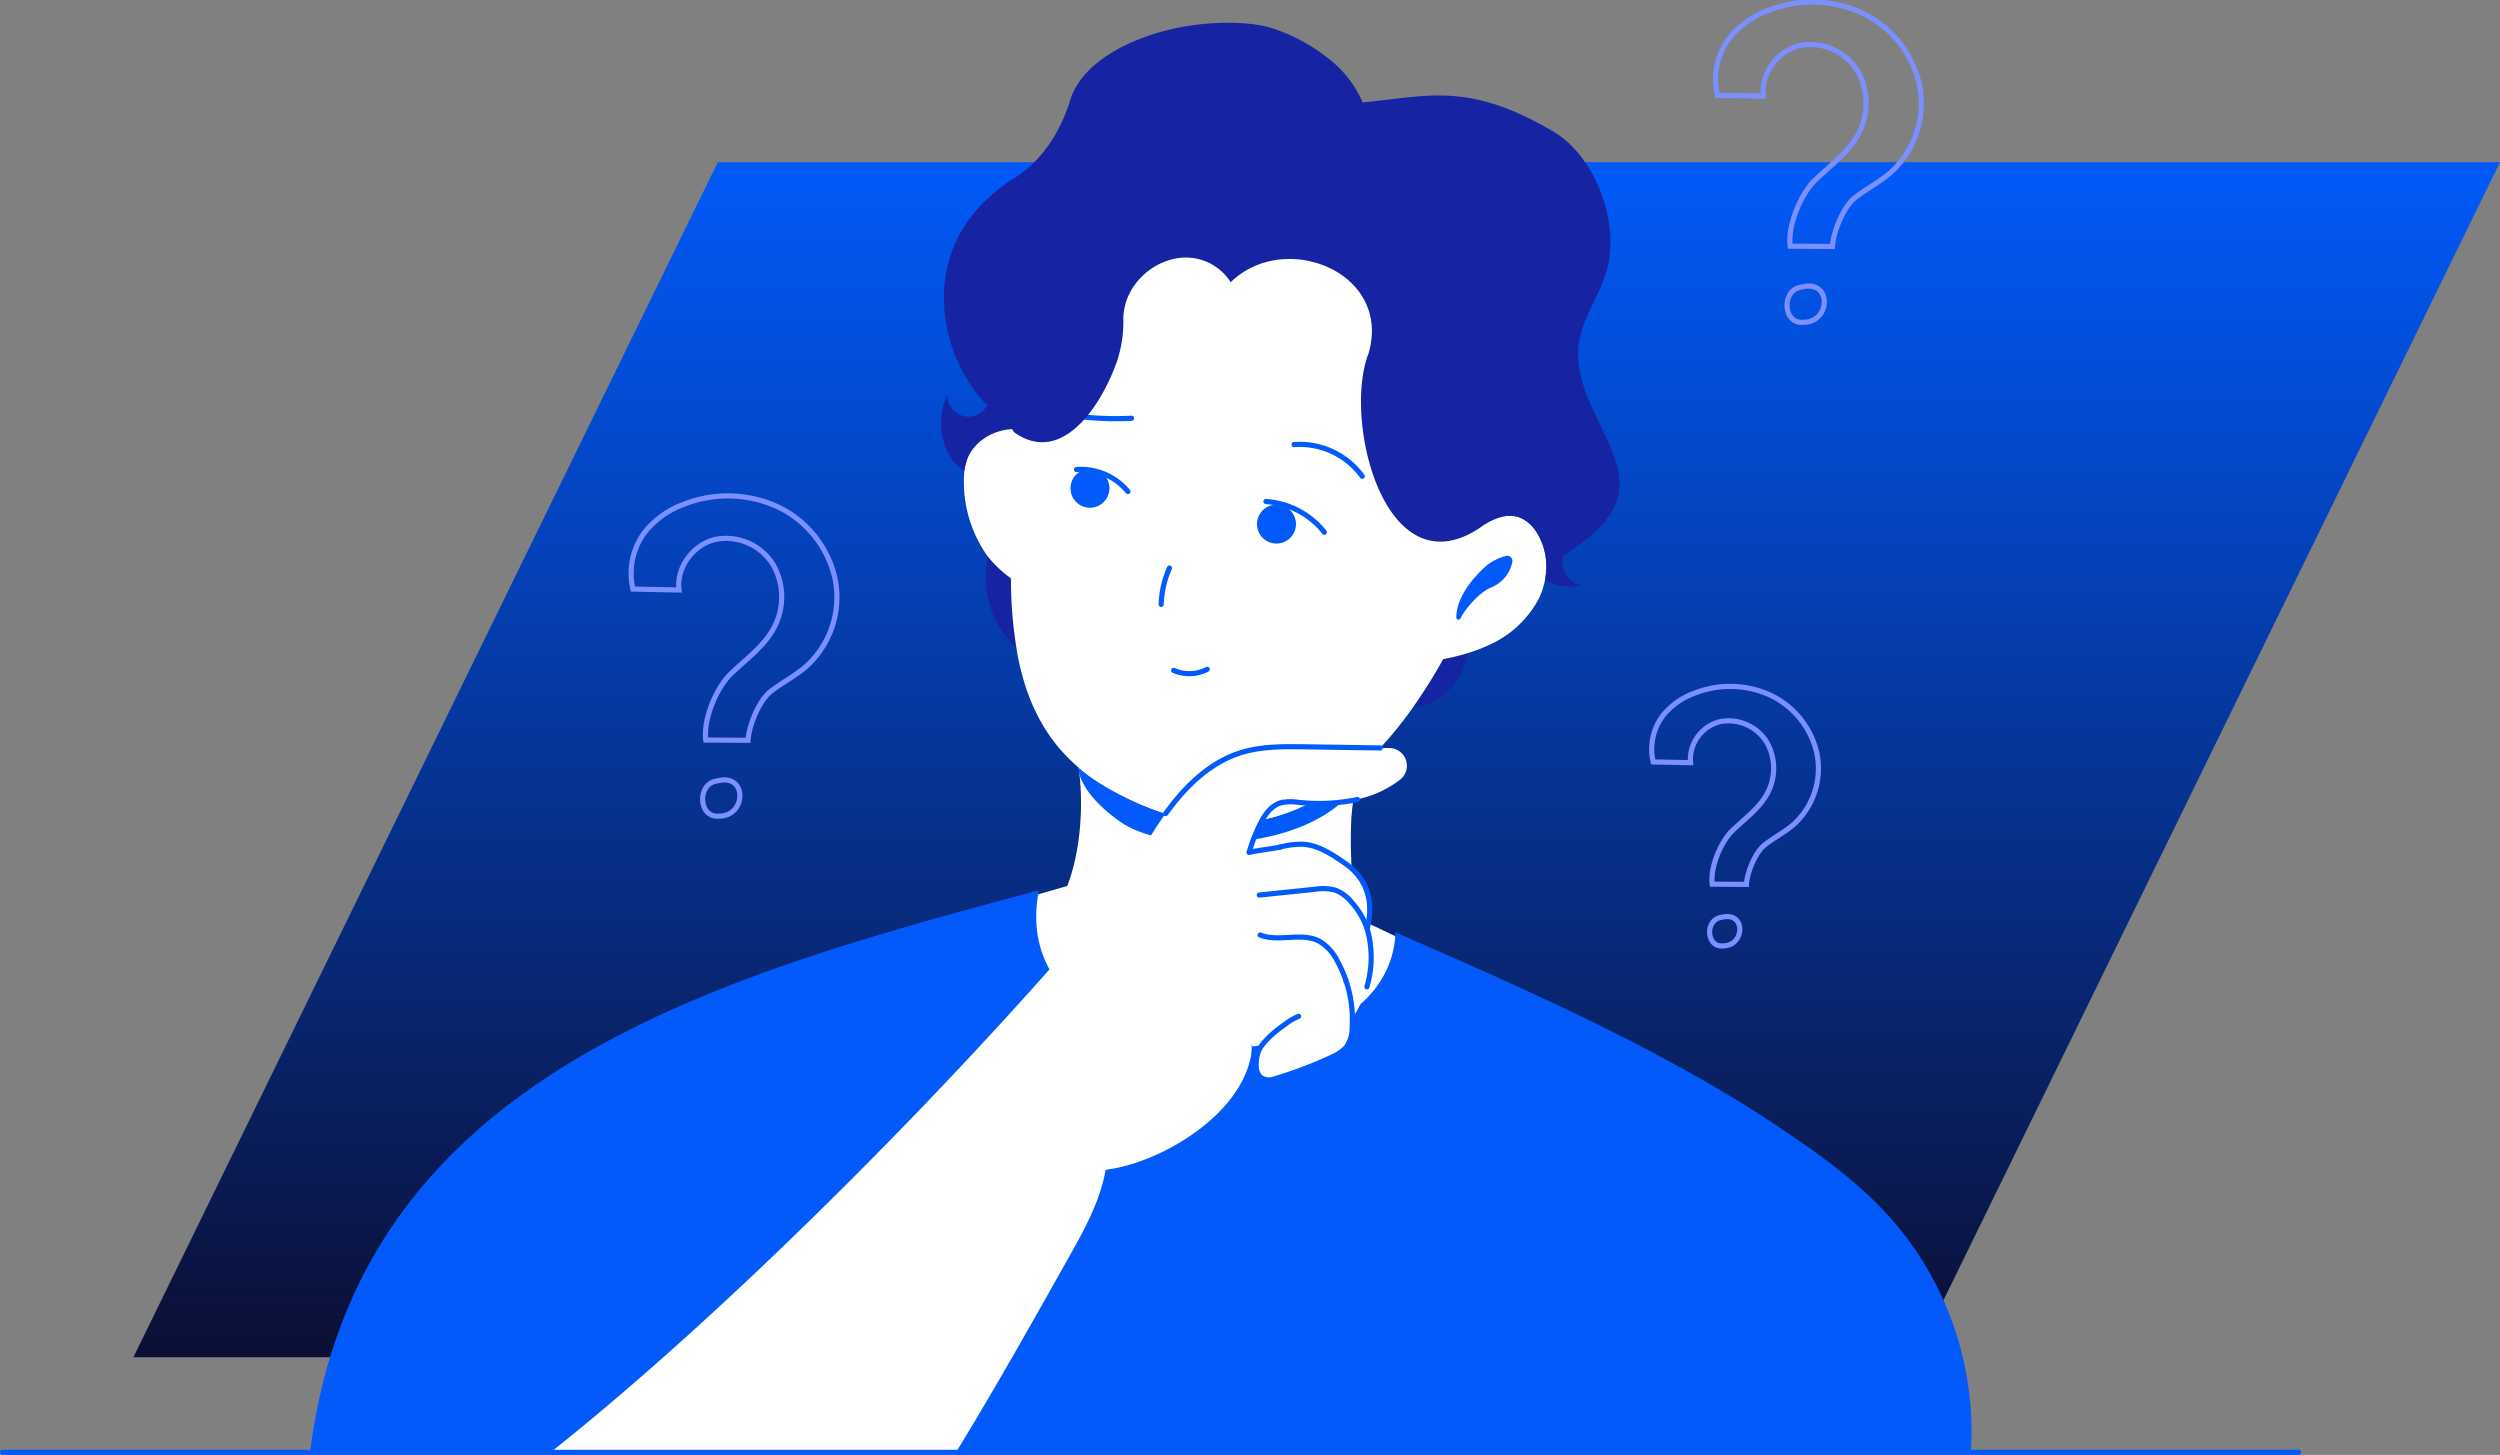 <svg xmlns="http://www.w3.org/2000/svg" xmlns:xlink="http://www.w3.org/1999/xlink" width="484.556" height="282" viewBox="0 0 484.556 282">
  <rect x="0" y="0" width="484.556" height="282" fill="#808080" stroke="none"/>
  <defs>
    <clipPath id="clip-path">
      <path id="Path_4151" data-name="Path 4151" d="M113.275,39.642,0,271.278H345.428L458.7,39.642Z" transform="translate(0 -39.642)" fill="none"/>
    </clipPath>
    <linearGradient id="linear-gradient" x1="0.5" x2="0.5" y2="1" gradientUnits="objectBoundingBox">
      <stop offset="0" stop-color="#015af9"/>
      <stop offset="1" stop-color="#0b0f35"/>
    </linearGradient>
    <clipPath id="clip-path-2">
      <rect id="Rectangle_4156" data-name="Rectangle 4156" width="458.704" height="281.833" fill="none"/>
    </clipPath>
  </defs>
  <g id="Group_7178" data-name="Group 7178" transform="translate(-1094 -283)">
    <g id="Group_7177" data-name="Group 7177" transform="translate(1119.852 283)">
      <g id="Group_7174" data-name="Group 7174" transform="translate(0 31.438)">
        <g id="Group_7173" data-name="Group 7173" clip-path="url(#clip-path)">
          <rect id="Rectangle_4155" data-name="Rectangle 4155" width="458.704" height="231.636" transform="translate(0)" fill="url(#linear-gradient)"/>
        </g>
      </g>
      <g id="Group_7176" data-name="Group 7176">
        <g id="Group_7175" data-name="Group 7175" clip-path="url(#clip-path-2)">
          <path id="Path_4152" data-name="Path 4152" d="M212.635,104.336l1.256,31.261c-.627-.436-1.237-.888-1.808-1.364a24.866,24.866,0,0,1-9.033-21.373,11.758,11.758,0,0,1,.309-1.523c.912-3.378,2.329-5.877,8.9-7.034.49-.086-.082.048.378.033" transform="translate(-41.992 -21.58)" fill="#fff"/>
          <path id="Path_4153" data-name="Path 4153" d="M352.164,320.512a62.768,62.768,0,0,0-15.685-50.467,107.024,107.024,0,0,0-15.857-13.536c-20.965-15.372-46.492-28.908-70.069-39.86a91.383,91.383,0,0,1-1.147-19.326c.085-1.23.213-2.461.388-3.685L196.447,186.9c1.172,7.194.542,16.712-2.106,23.5-58.531,16.851-122.519,34.734-129.9,107.942Z" transform="translate(-13.336 -38.68)" fill="#fff"/>
          <path id="Path_4154" data-name="Path 4154" d="M312.858,169.273c2.054-3.726,3.981-7.684,5.765-11.763a35.073,35.073,0,0,0,4.536-1.387c1.586,5.639-4.838,13.626-10.3,13.15" transform="translate(-64.748 -32.31)" fill="#1624a3"/>
          <path id="Path_4155" data-name="Path 4155" d="M215.011,154.206c-4.389-3.108-7.909-10.2-6.294-18.165a24.279,24.279,0,0,0,4.839,4.458,69.059,69.059,0,0,0,1.454,13.707" transform="translate(-43.113 -28.154)" fill="#1624a3"/>
          <path id="Path_4156" data-name="Path 4156" d="M285.416,190.06c-8.3,13.878-36.861,14.632-46.353,7.93-6.717-4.734-8.026-8.708-8.216-10.627a36.666,36.666,0,0,0,5.781,4.06c20.572,11.729,36.877,7.209,49.446-4.386a3.876,3.876,0,0,1-.658,3.022" transform="translate(-47.775 -38.708)" fill="#015af9"/>
          <path id="Path_4157" data-name="Path 4157" d="M316.794,124.487A20.18,20.18,0,0,1,307,133.551a30.006,30.006,0,0,1-4.211,1.594,42.4,42.4,0,0,1-4.536,1.086,104.875,104.875,0,0,1-5.765,9.215,71.693,71.693,0,0,1-9.81,11.364c-12.57,11.594-28.875,16.115-49.446,4.386a36.667,36.667,0,0,1-5.781-4.06c-6.685-5.75-10.024-13.172-11.626-21.349a84.268,84.268,0,0,1-1.356-14.655c-.151-9.31.626-18.859.373-27.495V91.806c0-3.918-.04-13.054-.389-16.987-.444-5.075,5.821-40.6,44.49-32.689s50.3,11.793,52.246,35.227c1.309,15.79-.19,26.155-1.309,31.238a5.66,5.66,0,0,1,3.283.23,7,7,0,0,1,3.1,2.68c2.546,3.751,2.506,8.9.531,12.982" transform="translate(-44.377 -8.482)" fill="#fff"/>
          <path id="Path_4158" data-name="Path 4158" d="M254.251,163.791a7.563,7.563,0,0,0,6.5-.209" transform="translate(-52.619 -33.854)" fill="none" stroke="#015af9" stroke-linecap="round" stroke-miterlimit="10" stroke-width="1"/>
          <path id="Path_4159" data-name="Path 4159" d="M252.793,138.848a19.043,19.043,0,0,0-1.6,7.026" transform="translate(-51.985 -28.735)" fill="none" stroke="#015af9" stroke-linecap="round" stroke-miterlimit="10" stroke-width="1"/>
          <path id="Path_4160" data-name="Path 4160" d="M230.513,114.747a11.8,11.8,0,0,1,9.952,4.263" transform="translate(-47.706 -23.74)" fill="none" stroke="#015af9" stroke-linecap="round" stroke-miterlimit="10" stroke-width="1"/>
          <path id="Path_4161" data-name="Path 4161" d="M365.038,326.873A62.426,62.426,0,0,0,347.044,278.5c-5.263-5.321-11.452-9.776-17.728-14.047-22.7-15.453-50.165-27.545-75.823-38.717V226.8c-2.873,31.194-76.016,28.276-69.119-8.895l-.086-.279C120.436,234.7,52.112,253.84,43.128,326.873Z" transform="translate(-8.926 -45.039)" fill="#015af9"/>
          <path id="Path_4162" data-name="Path 4162" d="M276.806,122.574a15.765,15.765,0,0,1,11.31,5.945" transform="translate(-57.286 -25.367)" fill="none" stroke="#015af9" stroke-linecap="round" stroke-miterlimit="10" stroke-width="1"/>
          <path id="Path_4163" data-name="Path 4163" d="M241.037,102.1a60.718,60.718,0,0,1-11.187-.464" transform="translate(-47.569 -21.035)" fill="none" stroke="#015af9" stroke-linecap="round" stroke-miterlimit="10" stroke-width="1"/>
          <path id="Path_4164" data-name="Path 4164" d="M283.672,108.642a15.009,15.009,0,0,1,13.223,6.153" transform="translate(-58.707 -22.474)" fill="none" stroke="#015af9" stroke-linecap="round" stroke-miterlimit="10" stroke-width="1"/>
          <path id="Path_4165" data-name="Path 4165" d="M239.339,197.558a32.339,32.339,0,0,0-2.086,5.4c1.792-.389,4.219-.619,6.011-1.007a16.31,16.31,0,0,1,4.275-.563c3.085.143,5.805,1.975,8.335,3.735,1.753,1.221,6.249,4.877,4.251,12.625a20.993,20.993,0,0,1-2.847,17.328h-.008c.016.666-.008,1.324-.048,1.983a6.708,6.708,0,0,1-1.118,3.688,7.3,7.3,0,0,1-2.355,1.784,74.382,74.382,0,0,1-11.063,4.5,2.691,2.691,0,0,1-3.521-2.125V244.9c-.452-2.792,1.562-6.812,4.893-9.231.658-.476,2.189-.9,2.577-1.618s-.619-1.047-1.4-1.277c-1.951,2.641-4.1,4.33-6.463,6.606l-.92.785c-.412,12.625-17.019,22.9-28.423,24.339-1.063,6.114-4.148,11.658-7.193,17.066-7.177,12.76-14.362,25.544-22.015,38.027H101.428c34.942-27.638,78.274-71.556,106.133-104.317,4.869-5.274,8.1-11.808,12.086-17.78s9.1-11.682,15.94-13.839c4-1.261,8.271-1.213,12.467-1.15,5,.071,10.936.167,16.384.246a3.43,3.43,0,0,1,2.26,5.972,20.449,20.449,0,0,1-7.217,3.656,34.341,34.341,0,0,1-12.855.872,8.858,8.858,0,0,0-3.331.135c-1.88.587-3.077,2.4-3.957,4.163" transform="translate(-20.991 -37.767)" fill="#fff"/>
          <path id="Path_4166" data-name="Path 4166" d="M282.518,248.4a11.233,11.233,0,0,0-2.7,1.606c-3.5,2.395-6.375,5.607-5.882,8.4l0,.011a2.9,2.9,0,0,0,3.73,2.157,79.945,79.945,0,0,0,11.627-4.428,7.536,7.536,0,0,0,2.468-1.764,6.375,6.375,0,0,0,1.144-3.686q.064-.987.039-1.979" transform="translate(-56.681 -51.407)" fill="none" stroke="#015af9" stroke-linecap="round" stroke-miterlimit="10" stroke-width="1"/>
          <path id="Path_4167" data-name="Path 4167" d="M293.878,182.735c-4.937-.075-10.149-.155-14.607-.22-4.19-.062-8.463-.112-12.46,1.148-6.059,1.91-10.768,6.6-14.528,11.793" transform="translate(-52.211 -37.767)" fill="none" stroke="#015af9" stroke-linecap="round" stroke-miterlimit="10" stroke-width="1"/>
          <path id="Path_4168" data-name="Path 4168" d="M272.7,205.633a31.478,31.478,0,0,1,2.087-5.4c.875-1.765,2.075-3.577,3.955-4.167a8.737,8.737,0,0,1,3.329-.132,36.6,36.6,0,0,0,11.616-.534" transform="translate(-56.437 -40.439)" fill="none" stroke="#015af9" stroke-linecap="round" stroke-miterlimit="10" stroke-width="1"/>
          <path id="Path_4169" data-name="Path 4169" d="M278.708,207.026c-1.79.394-4.216.619-6.006,1.012" transform="translate(-56.437 -42.845)" fill="none" stroke="#015af9" stroke-linecap="round" stroke-miterlimit="10" stroke-width="1"/>
          <path id="Path_4170" data-name="Path 4170" d="M297.135,222.682c2-7.747-2.493-11.41-4.247-12.629-2.535-1.761-5.251-3.588-8.334-3.73a16.532,16.532,0,0,0-4.279.556" transform="translate(-58.004 -42.698)" fill="none" stroke="#015af9" stroke-linecap="round" stroke-miterlimit="10" stroke-width="1"/>
          <path id="Path_4171" data-name="Path 4171" d="M282.153,127.429a3.774,3.774,0,1,0-4.084,3.436,3.775,3.775,0,0,0,4.084-3.436" transform="translate(-56.834 -25.524)" fill="#015af9"/>
          <path id="Path_4172" data-name="Path 4172" d="M275.177,218.428l10.7-1.109a9.592,9.592,0,0,1,4.024.155,7.5,7.5,0,0,1,3.1,2.274,15.05,15.05,0,0,1,3.071,5.183,20.063,20.063,0,0,1-.044,11.288" transform="translate(-56.949 -44.947)" fill="none" stroke="#015af9" stroke-linecap="round" stroke-miterlimit="10" stroke-width="1"/>
          <path id="Path_4173" data-name="Path 4173" d="M292.009,237.342a23.525,23.525,0,0,0-1.621-3.7,9.2,9.2,0,0,0-3.527-3.917c-3.44-1.811-7.856.224-11.471-1.206" transform="translate(-56.993 -47.294)" fill="none" stroke="#015af9" stroke-linecap="round" stroke-miterlimit="10" stroke-width="1"/>
          <path id="Path_4174" data-name="Path 4174" d="M297.611,246.909a23.827,23.827,0,0,0-1.265-7.266" transform="translate(-61.33 -49.595)" fill="none" stroke="#015af9" stroke-linecap="round" stroke-miterlimit="10" stroke-width="1"/>
          <path id="Path_4175" data-name="Path 4175" d="M236.571,118.672a3.774,3.774,0,1,0-4.084,3.436,3.774,3.774,0,0,0,4.084-3.436" transform="translate(-47.4 -23.712)" fill="#015af9"/>
          <path id="Path_4176" data-name="Path 4176" d="M122.005,139.261a13.331,13.331,0,0,1,2.267-11,17.252,17.252,0,0,1,7.675-5.466,23.178,23.178,0,0,1,18.084.5,20.311,20.311,0,0,1,11.161,14.038,18.092,18.092,0,0,1-5.556,16.866c-2.14,1.87-4.719,3.167-6.957,4.918s-4.215,6.612-4.364,9.45l-8.189-.052c-.523-3.9,1.963-10.013,4.783-12.765s6.152-5.1,8.149-8.5a12.646,12.646,0,0,0,.186-12.6,10.72,10.72,0,0,0-11.283-5.016c-4.286,1.015-7.593,5.436-7.023,9.8Z" transform="translate(-25.175 -25.082)" fill="none" stroke="#7b8fff" stroke-miterlimit="10" stroke-width="1"/>
          <path id="Path_4177" data-name="Path 4177" d="M141.922,190.816c5.933-1.63,5.773,6.915.289,6.82C138.258,197.938,138.023,191.278,141.922,190.816Z" transform="translate(-28.791 -39.448)" fill="none" stroke="#7b8fff" stroke-miterlimit="10" stroke-width="1"/>
          <path id="Path_4178" data-name="Path 4178" d="M387.038,18.564a13.331,13.331,0,0,1,2.267-11,17.252,17.252,0,0,1,7.675-5.466,23.178,23.178,0,0,1,18.084.5,20.311,20.311,0,0,1,11.161,14.038,18.091,18.091,0,0,1-5.556,16.866c-2.14,1.87-4.719,3.167-6.957,4.918s-4.215,6.612-4.364,9.45l-8.189-.052c-.523-3.9,1.963-10.013,4.783-12.765s6.152-5.1,8.149-8.5a12.646,12.646,0,0,0,.186-12.6,10.72,10.72,0,0,0-11.283-5.016c-4.286,1.015-7.593,5.436-7.023,9.8Z" transform="translate(-80.025 -0.103)" fill="none" stroke="#7b8fff" stroke-miterlimit="10" stroke-width="1"/>
          <path id="Path_4179" data-name="Path 4179" d="M406.955,70.118c5.933-1.631,5.773,6.915.289,6.82C403.291,77.24,403.056,70.58,406.955,70.118Z" transform="translate(-83.641 -14.468)" fill="none" stroke="#7b8fff" stroke-miterlimit="10" stroke-width="1"/>
          <path id="Path_4180" data-name="Path 4180" d="M371.371,182.4a10.8,10.8,0,0,1,1.836-8.915,13.978,13.978,0,0,1,6.218-4.428,18.781,18.781,0,0,1,14.652.4,16.459,16.459,0,0,1,9.042,11.374,14.658,14.658,0,0,1-4.5,13.664c-1.734,1.515-3.824,2.565-5.637,3.984s-3.415,5.357-3.536,7.656l-6.634-.042c-.424-3.163,1.589-8.113,3.874-10.342s4.985-4.133,6.6-6.885a10.244,10.244,0,0,0,.151-10.2A8.686,8.686,0,0,0,384.3,174.6a7.554,7.554,0,0,0-5.691,7.942Z" transform="translate(-76.797 -34.721)" fill="none" stroke="#7b8fff" stroke-miterlimit="10" stroke-width="1"/>
          <path id="Path_4181" data-name="Path 4181" d="M387.507,224.173c4.807-1.32,4.677,5.6.235,5.525C384.538,229.943,384.348,224.548,387.507,224.173Z" transform="translate(-79.727 -46.359)" fill="none" stroke="#7b8fff" stroke-miterlimit="10" stroke-width="1"/>
          <path id="Path_4182" data-name="Path 4182" d="M334.17,137.1a1.006,1.006,0,0,0-1.228-1.235,10.168,10.168,0,0,0-3.642,1.77c-2.928,2.559-5.936,6.328-5.975,10.152a.417.417,0,0,0,.784.207c.967-1.88,3.694-5.152,6.062-6.057a6.756,6.756,0,0,0,4-4.837" transform="translate(-66.914 -28.11)" fill="#015af9"/>
          <path id="Path_4183" data-name="Path 4183" d="M222.277,21.081c1.975-7.542,11.057-12.05,18.613-13.989,8.1-2.079,16.228-1.811,20.415-.556a34.255,34.255,0,0,1,10.57,5.5A21.548,21.548,0,0,1,279.108,21c12.6-1.167,20.4-4.115,36.987,5.663,8.057,4.75,12.816,17.463,10.436,26.5-1.356,5.179-4.941,9.683-5.559,15-.872,7.415,4.092,14.069,6.725,21.047a15.318,15.318,0,0,1,1.2,6.408c-.428,5.964-5.964,10.072-10.976,13.339a4.691,4.691,0,0,0,3.592,5.654,10.367,10.367,0,0,1-7.066-1,12.6,12.6,0,0,0-1.705-9.437,7,7,0,0,0-3.1-2.68,5.66,5.66,0,0,0-3.283-.23,12.733,12.733,0,0,0-4.52,2.189c-18.422,12.268-26.662-20.9-21.555-33.879,4.489-15.774-16.4-23.9-26.749-13.712a10.272,10.272,0,0,0-8.367-4.79c-6.186-.167-12.435,5.194-12.435,11.951a24.338,24.338,0,0,1-1.324,8.43c-3.505,9.58-11.071,19.612-19.675,13.593-.04-.032-.079-.056-.119-.087v-.024a.988.988,0,0,1-.389-.6c-4.037.127-7.97,2.76-9,6.574a11.761,11.761,0,0,0-.309,1.523c-5.075-3.339-5.385-10.579-3.283-14.711a4.084,4.084,0,0,0,7.708,1.983,30.16,30.16,0,0,1-8.256-23.585c.841-8.557,5.6-15.06,12.665-19.945,5.838-3.265,9.449-8.933,11.531-15.092" transform="translate(-40.854 -1.151)" fill="#1624a3"/>
        </g>
      </g>
    </g>
    <line id="Line_241" data-name="Line 241" x2="445" transform="translate(1094.5 564.5)" fill="none" stroke="#015af9" stroke-linecap="round" stroke-miterlimit="10" stroke-width="1"/>
  </g>
</svg>
